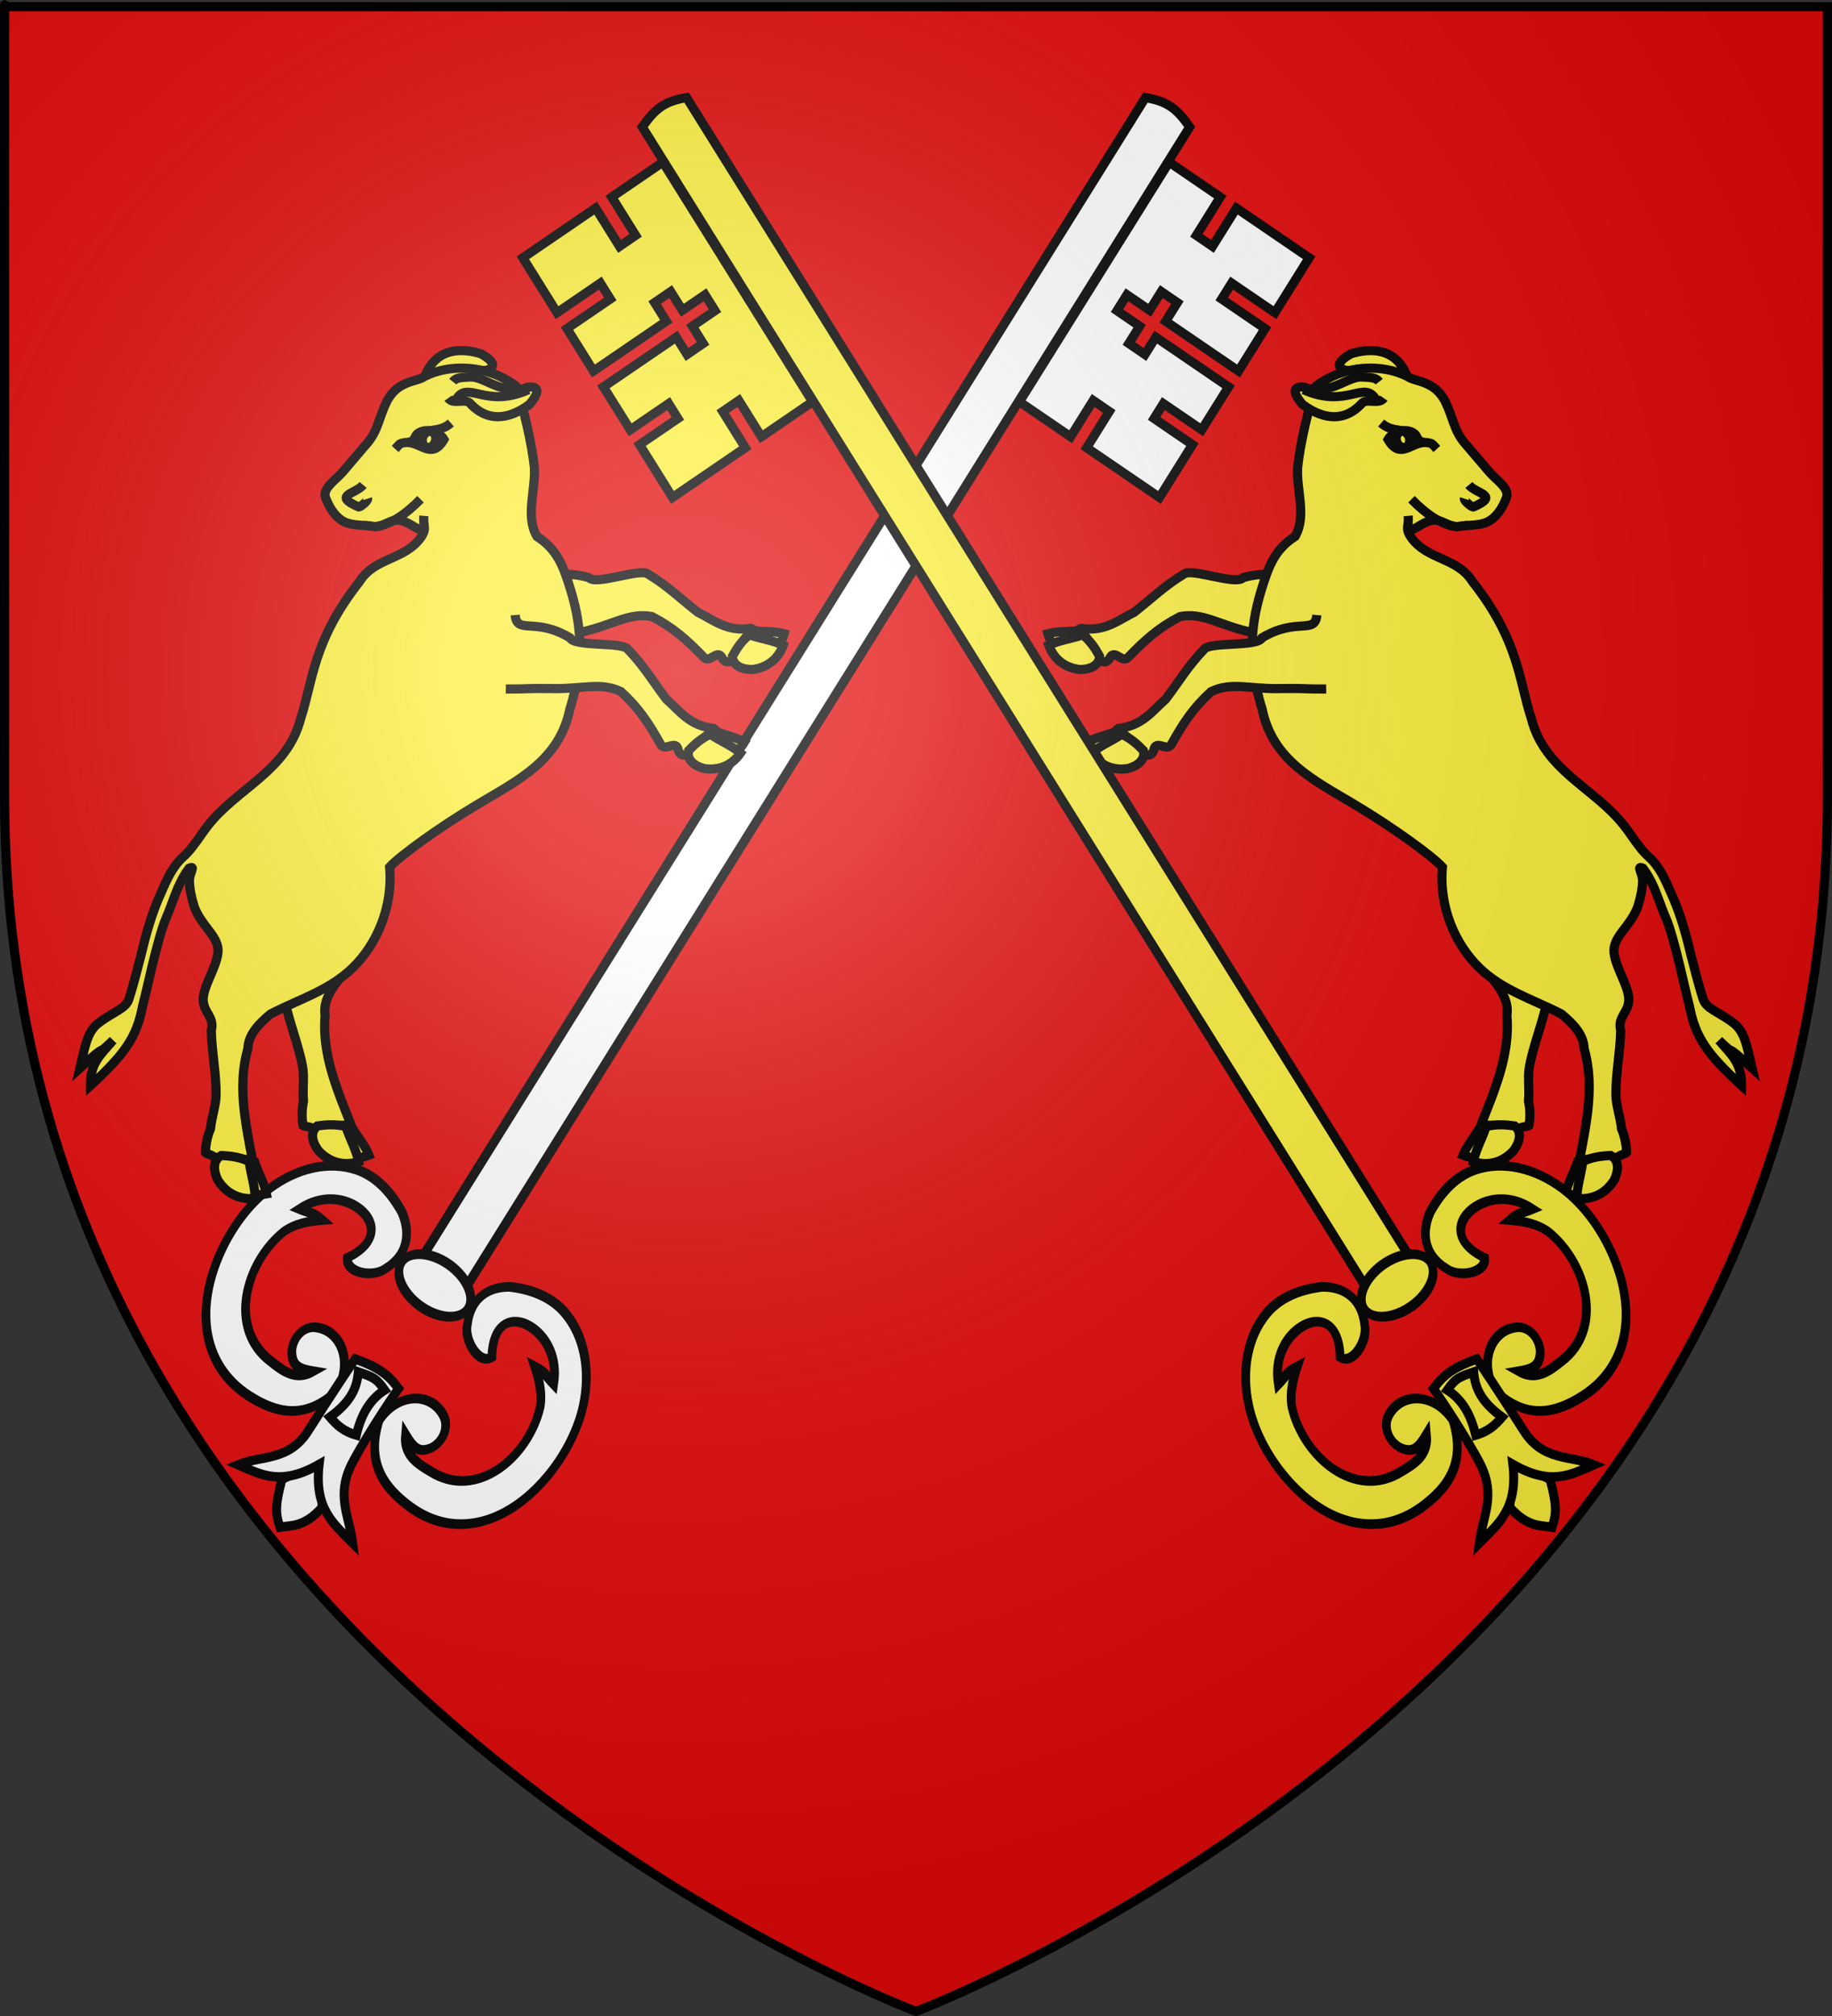 <?xml version="1.0" encoding="UTF-8" standalone="no"?>
<svg
   xmlns:dc="http://purl.org/dc/elements/1.1/"
   xmlns:cc="http://web.resource.org/cc/"
   xmlns:rdf="http://www.w3.org/1999/02/22-rdf-syntax-ns#"
   xmlns:svg="http://www.w3.org/2000/svg"
   xmlns="http://www.w3.org/2000/svg"
   xmlns:xlink="http://www.w3.org/1999/xlink"
   xmlns:sodipodi="http://sodipodi.sourceforge.net/DTD/sodipodi-0.dtd"
   xmlns:inkscape="http://www.inkscape.org/namespaces/inkscape"
   height="660"
   width="600"
   version="1.0"
   id="svg2"
   sodipodi:version="0.32"
   inkscape:version="0.45.1"
   sodipodi:docname="Blason ville fr Malaucène (Vaucluse).svg"
   sodipodi:docbase="C:\Users\Jany\Documents\aaaOuiqui\Blasons\Blasons Vaucluse"
   inkscape:export-filename="/Users/olivier/Desktop/Blason Rouge/Blason_Vide_3D.png"
   inkscape:export-xdpi="144"
   inkscape:export-ydpi="144"
   inkscape:output_extension="org.inkscape.output.svg.inkscape">
  <rect width="100%" height="100%" fill="#333333" stroke="none"/>
  <sodipodi:namedview
     inkscape:window-height="814"
     inkscape:window-width="1152"
     inkscape:pageshadow="2"
     inkscape:pageopacity="0.0"
     guidetolerance="10.0"
     gridtolerance="10.0"
     objecttolerance="10.0"
     borderopacity="1.0"
     bordercolor="#666666"
     pagecolor="#ffffff"
     id="base"
     showgrid="false"
     height="660px"
     inkscape:zoom="0.686035"
     inkscape:cx="573.46105"
     inkscape:cy="224.01266"
     inkscape:window-x="-8"
     inkscape:window-y="-8"
     inkscape:current-layer="layer3" />
  <desc
     id="desc4">Flag of Canton of Valais (Wallis)</desc>
  <defs
     id="defs6">
    <linearGradient
       id="linearGradient2893">
      <stop
         style="stop-color:white;stop-opacity:0.314;"
         offset="0"
         id="stop2895" />
      <stop
         id="stop2897"
         offset="0.19"
         style="stop-color:white;stop-opacity:0.251;" />
      <stop
         style="stop-color:#6b6b6b;stop-opacity:0.125;"
         offset="0.6"
         id="stop2901" />
      <stop
         style="stop-color:black;stop-opacity:0.125;"
         offset="1"
         id="stop2899" />
    </linearGradient>
    <radialGradient
       inkscape:collect="always"
       xlink:href="#linearGradient2893"
       id="radialGradient3163"
       gradientUnits="userSpaceOnUse"
       gradientTransform="matrix(1.353,0,0,1.349,-77.629,-85.747)"
       cx="221.445"
       cy="226.331"
       fx="221.445"
       fy="226.331"
       r="300" />
  </defs>
  <g
     inkscape:groupmode="layer"
     id="layer3"
     inkscape:label="Fond écu"
     style="display:inline">
    <path
       id="path2855"
       style="fill:#e20909;fill-opacity:1;fill-rule:evenodd;stroke:none;stroke-width:1px;stroke-linecap:butt;stroke-linejoin:miter;stroke-opacity:1"
       d="M 300,658.5 C 300,658.5 598.5,546.18 598.5,260.728 C 598.5,-24.723 598.5,2.176 598.5,2.176 L 1.5,2.176 L 1.5,260.728 C 1.5,546.18 300,658.5 300,658.5 z "
       sodipodi:nodetypes="cccccc" />
    <g
       id="g45656"
       transform="translate(-828.438,-42.955)"
       style="stroke:#000000;stroke-width:3;stroke-miterlimit:4;stroke-dasharray:none;stroke-opacity:1" />
    <g
       id="g46477"
       transform="matrix(-0.442,0.71,0.71,0.442,114.191,-1149.608)"
       style="fill:#ffffff;fill-opacity:1;stroke:#000000;stroke-width:3.587;stroke-miterlimit:4;stroke-dasharray:none;stroke-opacity:1">
      <g
         id="g46479"
         style="fill:#ffffff;fill-opacity:1;stroke:#000000;stroke-width:3.587;stroke-miterlimit:4;stroke-dasharray:none;stroke-opacity:1">
        <path
           sodipodi:nodetypes="ccccccccccccccccccccccccccccccccc"
           id="path46481"
           d="M 1051.005,1032.75 L 1052.028,1056.984 L 1069.702,1056.962 L 1070.03,1064.59 L 1052.357,1064.612 L 1053.813,1099.1 L 1079.13,1099.068 L 1078.264,1078.562 L 1085.604,1078.546 L 1086.47,1099.052 L 1106.054,1099.027 L 1104.598,1064.54 L 1095.975,1064.56 L 1095.647,1056.932 L 1104.269,1056.912 L 1103.806,1046.169 L 1111.147,1046.153 L 1111.61,1056.896 L 1119.603,1056.874 L 1119.932,1064.502 L 1111.938,1064.525 L 1113.395,1099.012 L 1133.204,1098.962 L 1132.436,1080.787 L 1139.299,1080.772 L 1140.067,1098.947 L 1164.428,1098.917 L 1162.971,1064.429 L 1146.253,1064.45 L 1145.924,1056.822 L 1162.642,1056.801 L 1161.619,1032.567 L 1051.005,1032.75 z "
           style="fill:#ffffff;fill-opacity:1;fill-rule:evenodd;stroke:#000000;stroke-width:3.587;stroke-linecap:butt;stroke-linejoin:miter;stroke-miterlimit:4;stroke-dasharray:none;stroke-opacity:1" />
        <path
           sodipodi:nodetypes="ccccc"
           id="path46483"
           d="M 1034.46,1011.518 C 1031.12,1019.647 1031.629,1024.205 1035.055,1032.327 L 1579.971,1031.782 L 1578.851,1010.974 L 1034.46,1011.518 z "
           style="fill:#ffffff;fill-opacity:1;fill-rule:evenodd;stroke:#000000;stroke-width:3.587;stroke-linecap:butt;stroke-linejoin:miter;stroke-miterlimit:4;stroke-dasharray:none;stroke-opacity:1" />
        <path
           transform="matrix(3.5270177e-2,0.827,0.999,-8.0661014e-4,1502.132,-380.527)"
           sodipodi:open="true"
           sodipodi:end="8.1662395"
           sodipodi:start="1.884771"
           d="M 1689.039,23.827 A 19.092,9.899 0 1 1 1689.07,23.832"
           sodipodi:ry="9.8994951"
           sodipodi:rx="19.091883"
           sodipodi:cy="14.411526"
           sodipodi:cx="1694.9349"
           id="path46485"
           style="fill:#ffffff;fill-opacity:1;fill-rule:evenodd;stroke:#000000;stroke-width:3.947;stroke-linecap:round;stroke-linejoin:round;stroke-miterlimit:4;stroke-dasharray:none;stroke-dashoffset:0;stroke-opacity:1"
           sodipodi:type="arc" />
        <g
           transform="matrix(-1.122,5.7218423e-3,4.4414159e-2,0.96,2222.796,612.185)"
           id="g46487"
           style="fill:#ffffff;fill-opacity:1;stroke:#000000;stroke-width:3.456;stroke-miterlimit:4;stroke-dasharray:none;stroke-opacity:1">
          <path
             style="fill:#ffffff;fill-opacity:1;fill-rule:evenodd;stroke:#000000;stroke-width:3.456;stroke-linecap:butt;stroke-linejoin:miter;stroke-miterlimit:4;stroke-dasharray:none;stroke-opacity:1"
             d="M 583.574,386.135 C 578.753,388.966 582.922,399.302 587.898,401.586 C 596.618,406.573 603.48,402.351 607.493,395.109 C 611.459,386.126 612.571,377.851 610.876,370.604 C 608.105,358.75 599.322,349.164 587.966,344.222 C 580.092,340.795 570.746,339.852 562.276,340.893 C 539.621,343.677 523.646,358.781 524.372,382.255 C 524.763,394.927 528.162,406.671 543.026,411.29 C 554.66,410.999 561.619,399.939 557.328,390.358 C 555.231,385.676 549.568,384.632 545.584,387.354 C 541.37,390.605 542.035,393.627 544.207,399.148 C 538.142,395.464 538.201,388.913 538.659,382.191 C 539.489,360.178 562.062,351.773 578.794,358.641 C 582.828,360.689 586.079,364.28 589.4,369.208 C 589.933,364.222 588.918,363.436 588.138,358.955 C 596.384,363.291 599.866,371.257 600.038,378.214 C 600.26,387.187 594.678,394.161 583.574,386.135 z "
             id="path46489"
             sodipodi:nodetypes="cccsssscsccccccsc" />
          <path
             sodipodi:nodetypes="cccsssscsccccccsc"
             id="path46491"
             d="M 583.574,457.647 C 578.753,454.816 582.922,444.48 587.898,442.196 C 596.618,437.209 603.48,441.431 607.493,448.673 C 611.459,457.656 612.571,465.931 610.876,473.178 C 608.105,485.032 599.322,494.617 587.966,499.56 C 580.092,502.987 570.746,503.93 562.276,502.889 C 539.621,500.105 523.646,485.001 524.372,461.526 C 524.763,448.855 528.162,437.111 543.026,432.492 C 554.66,432.783 561.619,443.843 557.328,453.424 C 555.231,458.106 549.568,459.149 545.584,456.428 C 541.37,453.177 542.035,450.155 544.207,444.634 C 538.142,448.318 538.201,454.869 538.659,461.591 C 539.489,483.603 562.062,492.009 578.794,485.141 C 582.828,483.093 586.079,479.502 589.4,474.574 C 589.933,479.56 588.918,480.346 588.138,484.827 C 596.384,480.491 599.866,472.525 600.038,465.568 C 600.26,456.595 594.678,449.621 583.574,457.647 z "
             style="fill:#ffffff;fill-opacity:1;fill-rule:evenodd;stroke:#000000;stroke-width:3.456;stroke-linecap:butt;stroke-linejoin:miter;stroke-miterlimit:4;stroke-dasharray:none;stroke-opacity:1" />
        </g>
      </g>
      <g
         style="fill:#ffffff;fill-opacity:1;stroke:#000000;stroke-width:3.891;stroke-miterlimit:4;stroke-dasharray:none;stroke-opacity:1"
         id="g46493"
         transform="matrix(-0.64,0.637,0.68,0.65,1437.919,675.26)">
        <path
           sodipodi:nodetypes="ccccc"
           id="path46495"
           d="M 83.751,447.567 C 88.49,447.831 93.871,450.042 103.293,443.689 L 109.175,423.692 L 88.862,428.407 C 83.188,438.993 83.184,442.163 83.751,447.567 z "
           style="fill:#ffffff;fill-opacity:1;fill-rule:evenodd;stroke:#000000;stroke-width:3.891;stroke-linecap:butt;stroke-linejoin:miter;stroke-miterlimit:4;stroke-dasharray:none;stroke-opacity:1" />
        <path
           sodipodi:nodetypes="ccscccsc"
           id="path46497"
           d="M 130.64,386.559 C 139.744,392.202 143.063,395.687 146.435,402.694 C 146.435,402.694 131.846,415.449 120.686,427.864 C 109.998,439.753 114.272,449.238 113.282,460.957 C 106.973,451.466 99.804,443.477 105.993,425.859 C 87.814,431.047 80.637,424.649 71.555,418.293 C 82.317,416.588 93.357,421.822 104.361,411.187 C 116.188,399.757 130.64,386.559 130.64,386.559 z "
           style="fill:#ffffff;fill-opacity:1;fill-rule:evenodd;stroke:#000000;stroke-width:3.891;stroke-linecap:butt;stroke-linejoin:miter;stroke-miterlimit:4;stroke-dasharray:none;stroke-opacity:1" />
        <path
           sodipodi:nodetypes="ccccc"
           id="path46499"
           d="M 130.812,392.147 C 136.294,395.47 137.851,396.13 140.422,401.976 C 134.68,403.919 128.984,408.104 124.369,417.545 C 119.306,414.779 117.115,411.862 114.76,407.715 C 124.831,403.626 128.861,398.578 130.812,392.147 z "
           style="fill:#ffffff;fill-opacity:1;fill-rule:evenodd;stroke:#000000;stroke-width:3.891;stroke-linecap:butt;stroke-linejoin:miter;stroke-miterlimit:4;stroke-dasharray:none;stroke-opacity:1" />
      </g>
    </g>
    <g
       id="g48477"
       transform="translate(-1.096,0)">
      <g
         style="stroke:#000000;stroke-width:3.554;stroke-miterlimit:4;stroke-dasharray:none;stroke-opacity:1"
         transform="matrix(0.841,6.8545187e-2,-6.8545187e-2,0.841,-760.058,-113.529)"
         id="g42334">
        <path
           inkscape:transform-center-x="0.29890742"
           inkscape:transform-center-y="-19.507414"
           sodipodi:nodetypes="cssccsc"
           id="path42325"
           style="fill:#fcef3c;fill-opacity:1;fill-rule:evenodd;stroke:#000000;stroke-width:3.554;stroke-linecap:butt;stroke-linejoin:miter;stroke-miterlimit:4;stroke-dasharray:none;stroke-opacity:1"
           d="M 1083.801,202.779 C 1085.635,203.745 1087.364,202.954 1090.65,201.662 C 1094.615,200.103 1097.178,194.434 1102.073,191.46 C 1103.829,190.393 1105.785,189.555 1107.791,188.889 C 1109.804,189.197 1116.682,186.849 1107.267,182.465 C 1099.538,180.761 1089.966,181.534 1086.431,192.367 C 1085.55,195.068 1080.125,194.515 1079.531,197.713" />
        <g
           transform="matrix(-0.656,-5.2544676e-2,-5.2544676e-2,0.656,1662.318,266.381)"
           id="g41290"
           style="stroke:#000000;stroke-width:5.403;stroke-miterlimit:4;stroke-dasharray:none;stroke-opacity:1">
          <path
             sodipodi:nodetypes="cccscccccccs"
             d="M 873.109,269.124 C 874.719,289.901 869.412,305.735 873.516,316.178 C 877.851,323.66 881.736,332.009 879.062,339.946 C 877.826,357.2 870.352,372.679 861.59,387.819 C 859.174,391.993 856.661,396.141 854.153,400.294 C 851.261,407.87 862.652,410.943 868.083,413.156 C 871.25,404.873 880.362,406.8 881.403,406.265 C 882.907,402.422 883.81,396.725 883.511,392.006 C 885.431,384.416 885.2,377.683 887.426,371.66 C 891.53,360.243 898.631,348.634 903.008,337.332 C 903.968,328.968 910.732,329.284 913.667,322.15 C 916.949,313.973 911.731,297.231 916.433,289.704"
             style="fill:#fcef3c;fill-opacity:1;fill-rule:evenodd;stroke:#000000;stroke-width:5.403;stroke-linecap:butt;stroke-linejoin:miter;stroke-miterlimit:4;stroke-dasharray:none;stroke-opacity:1"
             id="path41292" />
          <g
             id="g41294"
             transform="matrix(1,8.2363533e-3,-8.2363533e-3,1,-908.12,-59.9)"
             style="stroke:#000000;stroke-width:5.403;stroke-miterlimit:4;stroke-dasharray:none;stroke-opacity:1">
            <path
               style="fill:#fcef3c;fill-opacity:1;fill-rule:evenodd;stroke:#000000;stroke-width:5.403;stroke-linecap:butt;stroke-linejoin:miter;stroke-miterlimit:4;stroke-dasharray:none;stroke-opacity:1"
               d="M 1752.219,462.651 C 1760.212,467.243 1768.982,467.131 1776.837,463.071 C 1781.425,460.105 1785.247,455.341 1781.664,450.884 C 1776.289,448.797 1771.248,447.239 1765.252,447.102 C 1761.331,452.332 1755.494,457.081 1752.219,462.651 z "
               id="path41296"
               sodipodi:nodetypes="ccccc" />
            <path
               sodipodi:nodetypes="ccccc"
               id="path41298"
               d="M 1757.657,467.362 C 1766.216,471.528 1774.843,470.269 1781.983,464.658 C 1786.065,460.707 1789.124,454.82 1784.932,450.237 C 1779.325,448.569 1774.125,447.456 1768.195,448.076 C 1765.106,454.503 1760.058,460.633 1757.657,467.362 z "
               style="fill:#fcef3c;fill-opacity:1;fill-rule:evenodd;stroke:#000000;stroke-width:5.403;stroke-linecap:butt;stroke-linejoin:miter;stroke-miterlimit:4;stroke-dasharray:none;stroke-opacity:1" />
          </g>
        </g>
        <g
           transform="matrix(-0.411,0.472,0.472,0.411,1124.387,70.062)"
           style="stroke:#000000;stroke-width:5.675;stroke-miterlimit:4;stroke-dasharray:none;stroke-opacity:1"
           id="g42282">
          <path
             style="fill:#fcef3c;fill-opacity:1;fill-rule:evenodd;stroke:#000000;stroke-width:5.675;stroke-linecap:butt;stroke-linejoin:miter;stroke-miterlimit:4;stroke-dasharray:none;stroke-opacity:1"
             d="M 252.618,251.552 C 239.186,259.205 243.458,256.138 228.346,264.897 C 211.671,274.942 199.543,276.253 191.306,287.913 C 186.6,302.14 185.911,313.185 185.913,328.061 C 186.417,334.333 175.575,330.095 178.205,337.077 C 178.572,340.847 177.652,340.496 174.086,343.063 C 168.417,341.531 160.9,342.635 156.438,338.468 C 153.937,341.979 150.454,339.951 152.476,336.003 C 164.506,327.386 165.381,316.652 169.093,305.826 C 170.95,291.969 171.074,281.17 174.605,267.526 C 174.743,261.604 202.958,249.854 202.446,243.364 C 214.96,221.522 230.169,225.729 225.065,214.479"
             id="path42284"
             sodipodi:nodetypes="cccccccccccc" />
          <g
             style="stroke:#000000;stroke-width:5.675;stroke-miterlimit:4;stroke-dasharray:none;stroke-opacity:1"
             id="g42286"
             transform="translate(-1612.203,-109.879)">
            <path
               sodipodi:nodetypes="ccccc"
               id="path42288"
               d="M 1752.219,462.651 C 1760.212,467.243 1768.982,467.131 1776.837,463.071 C 1781.425,460.105 1785.247,455.341 1781.664,450.884 C 1776.289,448.797 1771.248,447.239 1765.252,447.102 C 1761.331,452.332 1755.494,457.081 1752.219,462.651 z "
               style="fill:#fcef3c;fill-opacity:1;fill-rule:evenodd;stroke:#000000;stroke-width:5.675;stroke-linecap:butt;stroke-linejoin:miter;stroke-miterlimit:4;stroke-dasharray:none;stroke-opacity:1" />
            <path
               style="fill:#fcef3c;fill-opacity:1;fill-rule:evenodd;stroke:#000000;stroke-width:5.675;stroke-linecap:butt;stroke-linejoin:miter;stroke-miterlimit:4;stroke-dasharray:none;stroke-opacity:1"
               d="M 1757.657,467.362 C 1766.216,471.528 1774.843,470.269 1781.983,464.658 C 1786.065,460.707 1789.124,454.82 1784.932,450.237 C 1779.325,448.569 1774.125,447.456 1768.195,448.076 C 1765.106,454.503 1760.058,460.633 1757.657,467.362 z "
               id="path42290"
               sodipodi:nodetypes="ccccc" />
          </g>
        </g>
        <path
           id="path42294"
           style="fill:#fcef3c;fill-opacity:1;fill-rule:evenodd;stroke:#000000;stroke-width:3.554;stroke-linecap:butt;stroke-linejoin:miter;stroke-miterlimit:4;stroke-dasharray:none;stroke-opacity:1"
           d="M 1091.056,252.697 C 1087.074,252.351 1085.684,250.242 1081.749,249.505 C 1077.337,248.677 1075.138,252.922 1070.94,252.634 C 1066.838,252.352 1062.916,253.011 1059.74,251.78 C 1056.177,250.4 1053.506,246.943 1051.664,243.034 C 1050,239.503 1055.038,235.881 1057.411,232.594 L 1066.109,220.543 C 1069.804,215.425 1069.816,210.273 1072.181,204.185 C 1075.667,195.214 1083.445,195.464 1086.11,193 C 1095.446,187.365 1109.785,186.354 1121.699,193.767 C 1125.332,201.68 1129.836,215.882 1131.475,224.744 C 1132.73,233.576 1129.442,243.78 1134.616,251.33 C 1142.759,255.68 1145.659,261.638 1149.333,270.871 C 1153.49,281.317 1157.63,295.954 1152.804,317.195 C 1150.336,337.13 1135.318,346.014 1120.281,356.717 C 1105.924,366.936 1091.549,379.314 1088.063,383.844 C 1090.711,399.122 1085.533,414.129 1077.014,423.893 C 1068.686,433.438 1057.167,437.837 1046.645,444.407 C 1042.586,448.39 1038.66,453.002 1038.964,458.503 C 1036.724,469.658 1038.749,480.781 1041.651,491.915 C 1042.451,494.984 1043.318,498.054 1044.18,501.126 C 1044.685,506.436 1036.926,506.388 1033.094,506.84 C 1032.539,501.033 1026.424,500.658 1025.858,500.136 C 1025.578,497.436 1026.004,493.667 1027.02,490.727 C 1027.133,485.579 1028.459,481.351 1028.104,477.142 C 1027.503,469.185 1025.035,460.582 1024.241,452.649 C 1025.098,447.179 1020.755,446.194 1020.144,441.156 C 1019.497,435.397 1025.739,425.698 1024.077,420.102 C 1022.572,415.036 1017.073,412.276 1013.766,405.387 C 1012.511,402.261 1011.444,399.059 1011.072,395.691 C 1010.701,392.322 1013.248,389.171 1010.516,390.606 C 1007.429,395.416 1006.024,401.012 1004.503,406.462 C 1003.834,408.893 1002.807,411.496 1002.181,414.197 C 999.741,424.73 998.41,436.734 996.842,445.653 C 995.596,457.892 991.054,464.97 979.238,477.765 C 978.395,469.076 982.19,465.516 986.537,459.562 C 979.293,467.783 986.261,458.81 974.645,471.265 C 975.766,464.157 975.941,457.319 980.322,453.379 C 985.901,448.362 990.499,446.998 991.401,443.027 C 992.695,437.331 993.644,431.806 994.547,426.476 C 995.867,417.929 997.414,409.429 1000.369,401.286 C 1002.174,396.023 1003.853,390.831 1007.676,386.652 C 1008.896,385.419 1010.321,383.588 1011.278,382.01 C 1013.219,379.143 1014.59,376.318 1016.413,373.641 C 1026.602,358.03 1045.571,349.865 1049.009,329.052 C 1052.592,314.331 1051.222,298.804 1067.408,274.436 C 1072.549,264.464 1084.148,264.776 1089.787,255.384 C 1091.964,251.452 1090.202,251.251 1090.239,246.941"
           sodipodi:nodetypes="cssssccsccccscscsccscccccccsccccsccccssccccccccc" />
        <g
           id="g45640"
           transform="matrix(-0.635,-0.17,-0.17,0.635,2242.046,518.208)"
           style="stroke:#000000;stroke-width:5.403;stroke-miterlimit:4;stroke-dasharray:none;stroke-opacity:1">
          <path
             style="fill:#fcef3c;fill-opacity:1;fill-rule:evenodd;stroke:#000000;stroke-width:5.403;stroke-linecap:butt;stroke-linejoin:miter;stroke-miterlimit:4;stroke-dasharray:none;stroke-opacity:1"
             d="M 1752.219,462.651 C 1760.212,467.243 1768.982,467.131 1776.837,463.071 C 1781.425,460.105 1785.247,455.341 1781.664,450.884 C 1776.289,448.797 1771.248,447.239 1765.252,447.102 C 1761.331,452.332 1755.494,457.081 1752.219,462.651 z "
             id="path44669"
             sodipodi:nodetypes="ccccc" />
          <path
             sodipodi:nodetypes="ccccc"
             id="path43698"
             d="M 1757.657,467.362 C 1766.216,471.528 1774.843,470.269 1781.983,464.658 C 1786.065,460.707 1789.124,454.82 1784.932,450.237 C 1779.325,448.569 1774.125,447.456 1768.195,448.076 C 1765.106,454.503 1760.058,460.633 1757.657,467.362 z "
             style="fill:#fcef3c;fill-opacity:1;fill-rule:evenodd;stroke:#000000;stroke-width:5.403;stroke-linecap:butt;stroke-linejoin:miter;stroke-miterlimit:4;stroke-dasharray:none;stroke-opacity:1" />
        </g>
        <g
           id="g47663"
           style="stroke:#000000;stroke-width:5.675;stroke-miterlimit:4;stroke-dasharray:none;stroke-opacity:1"
           transform="matrix(-0.519,0.351,0.351,0.519,1170.23,92.101)">
          <path
             sodipodi:nodetypes="cccccccccccc"
             id="path43695"
             d="M 252.618,251.552 C 239.186,259.205 243.458,256.138 228.346,264.897 C 211.671,274.942 199.543,276.253 191.306,287.913 C 186.6,302.14 185.911,313.185 185.913,328.061 C 186.417,334.333 175.575,330.095 178.205,337.077 C 178.572,340.847 177.652,340.496 174.086,343.063 C 168.417,341.531 160.9,342.635 156.438,338.468 C 153.937,341.979 150.454,339.951 152.476,336.003 C 164.506,327.386 165.381,316.652 169.093,305.826 C 170.95,291.969 171.074,281.17 174.605,267.526 C 174.743,261.604 202.958,249.854 202.446,243.364 C 214.96,221.522 230.169,225.729 225.065,214.479"
             style="fill:#fcef3c;fill-opacity:1;fill-rule:evenodd;stroke:#000000;stroke-width:5.675;stroke-linecap:butt;stroke-linejoin:miter;stroke-miterlimit:4;stroke-dasharray:none;stroke-opacity:1" />
          <g
             transform="translate(-1612.203,-109.879)"
             id="g45644"
             style="stroke:#000000;stroke-width:5.675;stroke-miterlimit:4;stroke-dasharray:none;stroke-opacity:1">
            <path
               style="fill:#fcef3c;fill-opacity:1;fill-rule:evenodd;stroke:#000000;stroke-width:5.675;stroke-linecap:butt;stroke-linejoin:miter;stroke-miterlimit:4;stroke-dasharray:none;stroke-opacity:1"
               d="M 1752.219,462.651 C 1760.212,467.243 1768.982,467.131 1776.837,463.071 C 1781.425,460.105 1785.247,455.341 1781.664,450.884 C 1776.289,448.797 1771.248,447.239 1765.252,447.102 C 1761.331,452.332 1755.494,457.081 1752.219,462.651 z "
               id="path45646"
               sodipodi:nodetypes="ccccc" />
            <path
               sodipodi:nodetypes="ccccc"
               id="path45648"
               d="M 1757.657,467.362 C 1766.216,471.528 1774.843,470.269 1781.983,464.658 C 1786.065,460.707 1789.124,454.82 1784.932,450.237 C 1779.325,448.569 1774.125,447.456 1768.195,448.076 C 1765.106,454.503 1760.058,460.633 1757.657,467.362 z "
               style="fill:#fcef3c;fill-opacity:1;fill-rule:evenodd;stroke:#000000;stroke-width:5.675;stroke-linecap:butt;stroke-linejoin:miter;stroke-miterlimit:4;stroke-dasharray:none;stroke-opacity:1" />
          </g>
        </g>
        <g
           id="g35197"
           transform="matrix(-0.603,-0.119,0.119,-0.603,1114.692,298.863)"
           inkscape:transform-center-y="7.6602082"
           style="stroke:#000000;stroke-width:5.786;stroke-miterlimit:4;stroke-dasharray:none;stroke-opacity:1"
           inkscape:transform-center-x="-2.2420682">
          <path
             sodipodi:nodetypes="cscsc"
             id="path1049"
             style="fill:#fcef3c;fill-opacity:1;fill-rule:evenodd;stroke:#000000;stroke-width:5.786;stroke-linecap:butt;stroke-linejoin:miter;stroke-miterlimit:4;stroke-dasharray:none;stroke-opacity:1"
             d="M 84.308,110.851 C 82.315,114.837 82.74,114.713 80.431,115.956 C 71.164,120.945 60.379,109.312 56.281,125.052 C 58.993,127.894 69.101,130.217 73.578,123.666 C 74.647,122.103 73.715,117.874 78.283,117.104" />
          <path
             sodipodi:nodetypes="cc"
             id="path1050"
             style="fill:#fcef3c;fill-opacity:1;fill-rule:evenodd;stroke:#000000;stroke-width:5.786;stroke-linecap:butt;stroke-linejoin:miter;stroke-miterlimit:4;stroke-dasharray:none;stroke-opacity:1"
             d="M 72.063,125.236 C 63.906,129.485 59.001,130.025 54.955,136.217" />
          <path
             transform="translate(-1.679,0.48)"
             d="M 71.254 121.995 A 4.198 5.158 0 1 1  62.857,121.995 A 4.198 5.158 0 1 1  71.254 121.995 z"
             sodipodi:ry="5.1580896"
             sodipodi:rx="4.1984453"
             sodipodi:cy="121.99482"
             sodipodi:cx="67.055168"
             id="path11022"
             style="opacity:1;fill:#fcef3c;fill-opacity:1;stroke:#000000;stroke-width:5.786;stroke-miterlimit:4;stroke-dasharray:none;stroke-opacity:1"
             sodipodi:type="arc" />
        </g>
        <path
           d="M 1065.796,236.903 C 1063.117,240.694 1054.037,241.825 1064.681,245.549 C 1065.245,245.747 1068.277,242.867 1067.939,242.06"
           style="fill:#fcef3c;fill-opacity:1;fill-rule:evenodd;stroke:#000000;stroke-width:3.554;stroke-linecap:butt;stroke-linejoin:miter;stroke-miterlimit:4;stroke-dasharray:none;stroke-opacity:1"
           id="path1054" />
        <path
           style="fill:none;fill-rule:evenodd;stroke:#000000;stroke-width:3.554;stroke-linecap:butt;stroke-linejoin:miter;stroke-miterlimit:4;stroke-dasharray:none;stroke-opacity:1"
           d="M 1067.363,252.549 C 1069.242,252.341 1070.89,252.914 1072.616,252.452 C 1078.003,251.009 1082.968,247.136 1088.436,240.613"
           id="path35202"
           sodipodi:nodetypes="csc" />
        <g
           style="stroke:#000000;stroke-width:3.554;stroke-miterlimit:4;stroke-dasharray:none;stroke-opacity:1"
           id="g42319"
           transform="matrix(0.989,0.151,-0.151,0.989,33.716,-174.199)">
          <path
             inkscape:transform-center-x="6.8305148"
             inkscape:transform-center-y="-18.067532"
             sodipodi:nodetypes="cssccsc"
             id="path1067"
             style="fill:#fcef3c;fill-opacity:1;fill-rule:evenodd;stroke:#000000;stroke-width:3.554;stroke-linecap:butt;stroke-linejoin:miter;stroke-miterlimit:4;stroke-dasharray:none;stroke-opacity:1"
             d="M 1106.41,203.517 C 1107.268,201.629 1109.12,201.196 1112.509,200.205 C 1116.598,199.009 1122.096,201.92 1127.786,201.273 C 1129.828,201.041 1131.888,200.505 1133.882,199.804 C 1135.285,198.328 1142.159,195.971 1137.402,205.202 C 1132.335,211.283 1124.295,216.535 1114.867,210.136 C 1112.515,208.541 1108.566,212.3 1106.138,210.136" />
          <path
             sodipodi:nodetypes="cc"
             id="path49660"
             d="M 1109.177,210.147 C 1111.899,201.16 1120.88,211.105 1135.71,199.761"
             style="fill:none;fill-rule:evenodd;stroke:#000000;stroke-width:3.554;stroke-linecap:butt;stroke-linejoin:miter;stroke-miterlimit:4;stroke-dasharray:none;stroke-opacity:1" />
        </g>
      </g>
      <g
         style="stroke:#000000;stroke-width:3.554;stroke-miterlimit:4;stroke-dasharray:none;stroke-opacity:1"
         id="g42463"
         transform="matrix(-0.841,6.8545187e-2,6.8545187e-2,0.841,1362.25,-113.529)">
        <path
           d="M 1083.801,202.779 C 1085.635,203.745 1087.364,202.954 1090.65,201.662 C 1094.615,200.103 1097.178,194.434 1102.073,191.46 C 1103.829,190.393 1105.785,189.555 1107.791,188.889 C 1109.804,189.197 1116.682,186.849 1107.267,182.465 C 1099.538,180.761 1089.966,181.534 1086.431,192.367 C 1085.55,195.068 1080.125,194.515 1079.531,197.713"
           style="fill:#fcef3c;fill-opacity:1;fill-rule:evenodd;stroke:#000000;stroke-width:3.554;stroke-linecap:butt;stroke-linejoin:miter;stroke-miterlimit:4;stroke-dasharray:none;stroke-opacity:1"
           id="path42465"
           sodipodi:nodetypes="cssccsc"
           inkscape:transform-center-y="-19.507414"
           inkscape:transform-center-x="0.29890742" />
        <g
           style="stroke:#000000;stroke-width:5.403;stroke-miterlimit:4;stroke-dasharray:none;stroke-opacity:1"
           id="g42467"
           transform="matrix(-0.656,-5.2544676e-2,-5.2544676e-2,0.656,1662.318,266.381)">
          <path
             id="path42469"
             style="fill:#fcef3c;fill-opacity:1;fill-rule:evenodd;stroke:#000000;stroke-width:5.403;stroke-linecap:butt;stroke-linejoin:miter;stroke-miterlimit:4;stroke-dasharray:none;stroke-opacity:1"
             d="M 873.109,269.124 C 874.719,289.901 869.412,305.735 873.516,316.178 C 877.851,323.66 881.736,332.009 879.062,339.946 C 877.826,357.2 870.352,372.679 861.59,387.819 C 859.174,391.993 856.661,396.141 854.153,400.294 C 851.261,407.87 862.652,410.943 868.083,413.156 C 871.25,404.873 880.362,406.8 881.403,406.265 C 882.907,402.422 883.81,396.725 883.511,392.006 C 885.431,384.416 885.2,377.683 887.426,371.66 C 891.53,360.243 898.631,348.634 903.008,337.332 C 903.968,328.968 910.732,329.284 913.667,322.15 C 916.949,313.973 911.731,297.231 916.433,289.704"
             sodipodi:nodetypes="cccscccccccs" />
          <g
             style="stroke:#000000;stroke-width:5.403;stroke-miterlimit:4;stroke-dasharray:none;stroke-opacity:1"
             transform="matrix(1,8.2363533e-3,-8.2363533e-3,1,-908.12,-59.9)"
             id="g42471">
            <path
               sodipodi:nodetypes="ccccc"
               id="path42473"
               d="M 1752.219,462.651 C 1760.212,467.243 1768.982,467.131 1776.837,463.071 C 1781.425,460.105 1785.247,455.341 1781.664,450.884 C 1776.289,448.797 1771.248,447.239 1765.252,447.102 C 1761.331,452.332 1755.494,457.081 1752.219,462.651 z "
               style="fill:#fcef3c;fill-opacity:1;fill-rule:evenodd;stroke:#000000;stroke-width:5.403;stroke-linecap:butt;stroke-linejoin:miter;stroke-miterlimit:4;stroke-dasharray:none;stroke-opacity:1" />
            <path
               style="fill:#fcef3c;fill-opacity:1;fill-rule:evenodd;stroke:#000000;stroke-width:5.403;stroke-linecap:butt;stroke-linejoin:miter;stroke-miterlimit:4;stroke-dasharray:none;stroke-opacity:1"
               d="M 1757.657,467.362 C 1766.216,471.528 1774.843,470.269 1781.983,464.658 C 1786.065,460.707 1789.124,454.82 1784.932,450.237 C 1779.325,448.569 1774.125,447.456 1768.195,448.076 C 1765.106,454.503 1760.058,460.633 1757.657,467.362 z "
               id="path42475"
               sodipodi:nodetypes="ccccc" />
          </g>
        </g>
        <g
           id="g42477"
           style="stroke:#000000;stroke-width:5.675;stroke-miterlimit:4;stroke-dasharray:none;stroke-opacity:1"
           transform="matrix(-0.411,0.472,0.472,0.411,1124.387,70.062)">
          <path
             sodipodi:nodetypes="cccccccccccc"
             id="path42479"
             d="M 252.618,251.552 C 239.186,259.205 243.458,256.138 228.346,264.897 C 211.671,274.942 199.543,276.253 191.306,287.913 C 186.6,302.14 185.911,313.185 185.913,328.061 C 186.417,334.333 175.575,330.095 178.205,337.077 C 178.572,340.847 177.652,340.496 174.086,343.063 C 168.417,341.531 160.9,342.635 156.438,338.468 C 153.937,341.979 150.454,339.951 152.476,336.003 C 164.506,327.386 165.381,316.652 169.093,305.826 C 170.95,291.969 171.074,281.17 174.605,267.526 C 174.743,261.604 202.958,249.854 202.446,243.364 C 214.96,221.522 230.169,225.729 225.065,214.479"
             style="fill:#fcef3c;fill-opacity:1;fill-rule:evenodd;stroke:#000000;stroke-width:5.675;stroke-linecap:butt;stroke-linejoin:miter;stroke-miterlimit:4;stroke-dasharray:none;stroke-opacity:1" />
          <g
             transform="translate(-1612.203,-109.879)"
             id="g42481"
             style="stroke:#000000;stroke-width:5.675;stroke-miterlimit:4;stroke-dasharray:none;stroke-opacity:1">
            <path
               style="fill:#fcef3c;fill-opacity:1;fill-rule:evenodd;stroke:#000000;stroke-width:5.675;stroke-linecap:butt;stroke-linejoin:miter;stroke-miterlimit:4;stroke-dasharray:none;stroke-opacity:1"
               d="M 1752.219,462.651 C 1760.212,467.243 1768.982,467.131 1776.837,463.071 C 1781.425,460.105 1785.247,455.341 1781.664,450.884 C 1776.289,448.797 1771.248,447.239 1765.252,447.102 C 1761.331,452.332 1755.494,457.081 1752.219,462.651 z "
               id="path42483"
               sodipodi:nodetypes="ccccc" />
            <path
               sodipodi:nodetypes="ccccc"
               id="path42485"
               d="M 1757.657,467.362 C 1766.216,471.528 1774.843,470.269 1781.983,464.658 C 1786.065,460.707 1789.124,454.82 1784.932,450.237 C 1779.325,448.569 1774.125,447.456 1768.195,448.076 C 1765.106,454.503 1760.058,460.633 1757.657,467.362 z "
               style="fill:#fcef3c;fill-opacity:1;fill-rule:evenodd;stroke:#000000;stroke-width:5.675;stroke-linecap:butt;stroke-linejoin:miter;stroke-miterlimit:4;stroke-dasharray:none;stroke-opacity:1" />
          </g>
        </g>
        <path
           sodipodi:nodetypes="cssssccsccccscscsccscccccccsccccsccccssccccccccc"
           d="M 1091.056,252.697 C 1087.074,252.351 1085.684,250.242 1081.749,249.505 C 1077.337,248.677 1075.138,252.922 1070.94,252.634 C 1066.838,252.352 1062.916,253.011 1059.74,251.78 C 1056.177,250.4 1053.506,246.943 1051.664,243.034 C 1050,239.503 1055.038,235.881 1057.411,232.594 L 1066.109,220.543 C 1069.804,215.425 1069.816,210.273 1072.181,204.185 C 1075.667,195.214 1083.445,195.464 1086.11,193 C 1095.446,187.365 1109.785,186.354 1121.699,193.767 C 1125.332,201.68 1129.836,215.882 1131.475,224.744 C 1132.73,233.576 1129.442,243.78 1134.616,251.33 C 1142.759,255.68 1145.659,261.638 1149.333,270.871 C 1153.49,281.317 1157.63,295.954 1152.804,317.195 C 1150.336,337.13 1135.318,346.014 1120.281,356.717 C 1105.924,366.936 1091.549,379.314 1088.063,383.844 C 1090.711,399.122 1085.533,414.129 1077.014,423.893 C 1068.686,433.438 1057.167,437.837 1046.645,444.407 C 1042.586,448.39 1038.66,453.002 1038.964,458.503 C 1036.724,469.658 1038.749,480.781 1041.651,491.915 C 1042.451,494.984 1043.318,498.054 1044.18,501.126 C 1044.685,506.436 1036.926,506.388 1033.094,506.84 C 1032.539,501.033 1026.424,500.658 1025.858,500.136 C 1025.578,497.436 1026.004,493.667 1027.02,490.727 C 1027.133,485.579 1028.459,481.351 1028.104,477.142 C 1027.503,469.185 1025.035,460.582 1024.241,452.649 C 1025.098,447.179 1020.755,446.194 1020.144,441.156 C 1019.497,435.397 1025.739,425.698 1024.077,420.102 C 1022.572,415.036 1017.073,412.276 1013.766,405.387 C 1012.511,402.261 1011.444,399.059 1011.072,395.691 C 1010.701,392.322 1013.248,389.171 1010.516,390.606 C 1007.429,395.416 1006.024,401.012 1004.503,406.462 C 1003.834,408.893 1002.807,411.496 1002.181,414.197 C 999.741,424.73 998.41,436.734 996.842,445.653 C 995.596,457.892 991.054,464.97 979.238,477.765 C 978.395,469.076 982.19,465.516 986.537,459.562 C 979.293,467.783 986.261,458.81 974.645,471.265 C 975.766,464.157 975.941,457.319 980.322,453.379 C 985.901,448.362 990.499,446.998 991.401,443.027 C 992.695,437.331 993.644,431.806 994.547,426.476 C 995.867,417.929 997.414,409.429 1000.369,401.286 C 1002.174,396.023 1003.853,390.831 1007.676,386.652 C 1008.896,385.419 1010.321,383.588 1011.278,382.01 C 1013.219,379.143 1014.59,376.318 1016.413,373.641 C 1026.602,358.03 1045.571,349.865 1049.009,329.052 C 1052.592,314.331 1051.222,298.804 1067.408,274.436 C 1072.549,264.464 1084.148,264.776 1089.787,255.384 C 1091.964,251.452 1090.202,251.251 1090.239,246.941"
           style="fill:#fcef3c;fill-opacity:1;fill-rule:evenodd;stroke:#000000;stroke-width:3.554;stroke-linecap:butt;stroke-linejoin:miter;stroke-miterlimit:4;stroke-dasharray:none;stroke-opacity:1"
           id="path42487" />
        <g
           style="stroke:#000000;stroke-width:5.403;stroke-miterlimit:4;stroke-dasharray:none;stroke-opacity:1"
           transform="matrix(-0.635,-0.17,-0.17,0.635,2242.046,518.208)"
           id="g42489">
          <path
             sodipodi:nodetypes="ccccc"
             id="path42491"
             d="M 1752.219,462.651 C 1760.212,467.243 1768.982,467.131 1776.837,463.071 C 1781.425,460.105 1785.247,455.341 1781.664,450.884 C 1776.289,448.797 1771.248,447.239 1765.252,447.102 C 1761.331,452.332 1755.494,457.081 1752.219,462.651 z "
             style="fill:#fcef3c;fill-opacity:1;fill-rule:evenodd;stroke:#000000;stroke-width:5.403;stroke-linecap:butt;stroke-linejoin:miter;stroke-miterlimit:4;stroke-dasharray:none;stroke-opacity:1" />
          <path
             style="fill:#fcef3c;fill-opacity:1;fill-rule:evenodd;stroke:#000000;stroke-width:5.403;stroke-linecap:butt;stroke-linejoin:miter;stroke-miterlimit:4;stroke-dasharray:none;stroke-opacity:1"
             d="M 1757.657,467.362 C 1766.216,471.528 1774.843,470.269 1781.983,464.658 C 1786.065,460.707 1789.124,454.82 1784.932,450.237 C 1779.325,448.569 1774.125,447.456 1768.195,448.076 C 1765.106,454.503 1760.058,460.633 1757.657,467.362 z "
             id="path42493"
             sodipodi:nodetypes="ccccc" />
        </g>
        <g
           transform="matrix(-0.519,0.351,0.351,0.519,1170.23,92.101)"
           style="stroke:#000000;stroke-width:5.675;stroke-miterlimit:4;stroke-dasharray:none;stroke-opacity:1"
           id="g42495">
          <path
             style="fill:#fcef3c;fill-opacity:1;fill-rule:evenodd;stroke:#000000;stroke-width:5.675;stroke-linecap:butt;stroke-linejoin:miter;stroke-miterlimit:4;stroke-dasharray:none;stroke-opacity:1"
             d="M 252.618,251.552 C 239.186,259.205 243.458,256.138 228.346,264.897 C 211.671,274.942 199.543,276.253 191.306,287.913 C 186.6,302.14 185.911,313.185 185.913,328.061 C 186.417,334.333 175.575,330.095 178.205,337.077 C 178.572,340.847 177.652,340.496 174.086,343.063 C 168.417,341.531 160.9,342.635 156.438,338.468 C 153.937,341.979 150.454,339.951 152.476,336.003 C 164.506,327.386 165.381,316.652 169.093,305.826 C 170.95,291.969 171.074,281.17 174.605,267.526 C 174.743,261.604 202.958,249.854 202.446,243.364 C 214.96,221.522 230.169,225.729 225.065,214.479"
             id="path42497"
             sodipodi:nodetypes="cccccccccccc" />
          <g
             style="stroke:#000000;stroke-width:5.675;stroke-miterlimit:4;stroke-dasharray:none;stroke-opacity:1"
             id="g42499"
             transform="translate(-1612.203,-109.879)">
            <path
               sodipodi:nodetypes="ccccc"
               id="path42501"
               d="M 1752.219,462.651 C 1760.212,467.243 1768.982,467.131 1776.837,463.071 C 1781.425,460.105 1785.247,455.341 1781.664,450.884 C 1776.289,448.797 1771.248,447.239 1765.252,447.102 C 1761.331,452.332 1755.494,457.081 1752.219,462.651 z "
               style="fill:#fcef3c;fill-opacity:1;fill-rule:evenodd;stroke:#000000;stroke-width:5.675;stroke-linecap:butt;stroke-linejoin:miter;stroke-miterlimit:4;stroke-dasharray:none;stroke-opacity:1" />
            <path
               style="fill:#fcef3c;fill-opacity:1;fill-rule:evenodd;stroke:#000000;stroke-width:5.675;stroke-linecap:butt;stroke-linejoin:miter;stroke-miterlimit:4;stroke-dasharray:none;stroke-opacity:1"
               d="M 1757.657,467.362 C 1766.216,471.528 1774.843,470.269 1781.983,464.658 C 1786.065,460.707 1789.124,454.82 1784.932,450.237 C 1779.325,448.569 1774.125,447.456 1768.195,448.076 C 1765.106,454.503 1760.058,460.633 1757.657,467.362 z "
               id="path42503"
               sodipodi:nodetypes="ccccc" />
          </g>
        </g>
        <g
           inkscape:transform-center-x="-2.2420682"
           style="stroke:#000000;stroke-width:5.786;stroke-miterlimit:4;stroke-dasharray:none;stroke-opacity:1"
           inkscape:transform-center-y="7.6602082"
           transform="matrix(-0.603,-0.119,0.119,-0.603,1114.692,298.863)"
           id="g42505">
          <path
             d="M 84.308,110.851 C 82.315,114.837 82.74,114.713 80.431,115.956 C 71.164,120.945 60.379,109.312 56.281,125.052 C 58.993,127.894 69.101,130.217 73.578,123.666 C 74.647,122.103 73.715,117.874 78.283,117.104"
             style="fill:#fcef3c;fill-opacity:1;fill-rule:evenodd;stroke:#000000;stroke-width:5.786;stroke-linecap:butt;stroke-linejoin:miter;stroke-miterlimit:4;stroke-dasharray:none;stroke-opacity:1"
             id="path42507"
             sodipodi:nodetypes="cscsc" />
          <path
             d="M 72.063,125.236 C 63.906,129.485 59.001,130.025 54.955,136.217"
             style="fill:#fcef3c;fill-opacity:1;fill-rule:evenodd;stroke:#000000;stroke-width:5.786;stroke-linecap:butt;stroke-linejoin:miter;stroke-miterlimit:4;stroke-dasharray:none;stroke-opacity:1"
             id="path42509"
             sodipodi:nodetypes="cc" />
          <path
             sodipodi:type="arc"
             style="opacity:1;fill:#fcef3c;fill-opacity:1;stroke:#000000;stroke-width:5.786;stroke-miterlimit:4;stroke-dasharray:none;stroke-opacity:1"
             id="path42511"
             sodipodi:cx="67.055168"
             sodipodi:cy="121.99482"
             sodipodi:rx="4.1984453"
             sodipodi:ry="5.1580896"
             d="M 71.254 121.995 A 4.198 5.158 0 1 1  62.857,121.995 A 4.198 5.158 0 1 1  71.254 121.995 z"
             transform="translate(-1.679,0.48)" />
        </g>
        <path
           id="path42513"
           style="fill:#fcef3c;fill-opacity:1;fill-rule:evenodd;stroke:#000000;stroke-width:3.554;stroke-linecap:butt;stroke-linejoin:miter;stroke-miterlimit:4;stroke-dasharray:none;stroke-opacity:1"
           d="M 1065.796,236.903 C 1063.117,240.694 1054.037,241.825 1064.681,245.549 C 1065.245,245.747 1068.277,242.867 1067.939,242.06" />
        <path
           sodipodi:nodetypes="csc"
           id="path42515"
           d="M 1067.363,252.549 C 1069.242,252.341 1070.89,252.914 1072.616,252.452 C 1078.003,251.009 1082.968,247.136 1088.436,240.613"
           style="fill:none;fill-rule:evenodd;stroke:#000000;stroke-width:3.554;stroke-linecap:butt;stroke-linejoin:miter;stroke-miterlimit:4;stroke-dasharray:none;stroke-opacity:1" />
        <g
           style="stroke:#000000;stroke-width:3.554;stroke-miterlimit:4;stroke-dasharray:none;stroke-opacity:1"
           transform="matrix(0.989,0.151,-0.151,0.989,33.716,-174.199)"
           id="g42517">
          <path
             d="M 1106.41,203.517 C 1107.268,201.629 1109.12,201.196 1112.509,200.205 C 1116.598,199.009 1122.096,201.92 1127.786,201.273 C 1129.828,201.041 1131.888,200.505 1133.882,199.804 C 1135.285,198.328 1142.159,195.971 1137.402,205.202 C 1132.335,211.283 1124.295,216.535 1114.867,210.136 C 1112.515,208.541 1108.566,212.3 1106.138,210.136"
             style="fill:#fcef3c;fill-opacity:1;fill-rule:evenodd;stroke:#000000;stroke-width:3.554;stroke-linecap:butt;stroke-linejoin:miter;stroke-miterlimit:4;stroke-dasharray:none;stroke-opacity:1"
             id="path42519"
             sodipodi:nodetypes="cssccsc"
             inkscape:transform-center-y="-18.067532"
             inkscape:transform-center-x="6.8305148" />
          <path
             style="fill:none;fill-rule:evenodd;stroke:#000000;stroke-width:3.554;stroke-linecap:butt;stroke-linejoin:miter;stroke-miterlimit:4;stroke-dasharray:none;stroke-opacity:1"
             d="M 1109.177,210.147 C 1111.899,201.16 1120.88,211.105 1135.71,199.761"
             id="path42521"
             sodipodi:nodetypes="cc" />
        </g>
      </g>
    </g>
    <g
       style="stroke:#000000;stroke-width:3.587;stroke-miterlimit:4;stroke-dasharray:none;stroke-opacity:1"
       transform="matrix(0.442,0.71,-0.71,0.442,485.809,-1149.608)"
       id="g46453">
      <g
         style="stroke:#000000;stroke-width:3.587;stroke-miterlimit:4;stroke-dasharray:none;stroke-opacity:1"
         id="g46455">
        <path
           style="fill:#fcef3c;fill-opacity:1;fill-rule:evenodd;stroke:#000000;stroke-width:3.587;stroke-linecap:butt;stroke-linejoin:miter;stroke-miterlimit:4;stroke-dasharray:none;stroke-opacity:1"
           d="M 1051.005,1032.75 L 1052.028,1056.984 L 1069.702,1056.962 L 1070.03,1064.59 L 1052.357,1064.612 L 1053.813,1099.1 L 1079.13,1099.068 L 1078.264,1078.562 L 1085.604,1078.546 L 1086.47,1099.052 L 1106.054,1099.027 L 1104.598,1064.54 L 1095.975,1064.56 L 1095.647,1056.932 L 1104.269,1056.912 L 1103.806,1046.169 L 1111.147,1046.153 L 1111.61,1056.896 L 1119.603,1056.874 L 1119.932,1064.502 L 1111.938,1064.525 L 1113.395,1099.012 L 1133.204,1098.962 L 1132.436,1080.787 L 1139.299,1080.772 L 1140.067,1098.947 L 1164.428,1098.917 L 1162.971,1064.429 L 1146.253,1064.45 L 1145.924,1056.822 L 1162.642,1056.801 L 1161.619,1032.567 L 1051.005,1032.75 z "
           id="path46457"
           sodipodi:nodetypes="ccccccccccccccccccccccccccccccccc" />
        <path
           style="fill:#fcef3c;fill-opacity:1;fill-rule:evenodd;stroke:#000000;stroke-width:3.587;stroke-linecap:butt;stroke-linejoin:miter;stroke-miterlimit:4;stroke-dasharray:none;stroke-opacity:1"
           d="M 1034.46,1011.518 C 1031.12,1019.647 1031.629,1024.205 1035.055,1032.327 L 1579.971,1031.782 L 1578.851,1010.974 L 1034.46,1011.518 z "
           id="path46459"
           sodipodi:nodetypes="ccccc" />
        <path
           sodipodi:type="arc"
           style="fill:#fcef3c;fill-opacity:1;fill-rule:evenodd;stroke:#000000;stroke-width:3.947;stroke-linecap:round;stroke-linejoin:round;stroke-miterlimit:4;stroke-dasharray:none;stroke-dashoffset:0;stroke-opacity:1"
           id="path46461"
           sodipodi:cx="1694.9349"
           sodipodi:cy="14.411526"
           sodipodi:rx="19.091883"
           sodipodi:ry="9.8994951"
           d="M 1689.039,23.827 A 19.092,9.899 0 1 1 1689.07,23.832"
           sodipodi:start="1.884771"
           sodipodi:end="8.1662395"
           sodipodi:open="true"
           transform="matrix(3.5270177e-2,0.827,0.999,-8.0661014e-4,1502.132,-380.527)" />
        <g
           style="fill:#fcef3c;fill-opacity:1;stroke:#000000;stroke-width:3.456;stroke-miterlimit:4;stroke-dasharray:none;stroke-opacity:1"
           id="g46463"
           transform="matrix(-1.122,5.7218423e-3,4.4414159e-2,0.96,2222.796,612.185)">
          <path
             sodipodi:nodetypes="cccsssscsccccccsc"
             id="path46465"
             d="M 583.574,386.135 C 578.753,388.966 582.922,399.302 587.898,401.586 C 596.618,406.573 603.48,402.351 607.493,395.109 C 611.459,386.126 612.571,377.851 610.876,370.604 C 608.105,358.75 599.322,349.164 587.966,344.222 C 580.092,340.795 570.746,339.852 562.276,340.893 C 539.621,343.677 523.646,358.781 524.372,382.255 C 524.763,394.927 528.162,406.671 543.026,411.29 C 554.66,410.999 561.619,399.939 557.328,390.358 C 555.231,385.676 549.568,384.632 545.584,387.354 C 541.37,390.605 542.035,393.627 544.207,399.148 C 538.142,395.464 538.201,388.913 538.659,382.191 C 539.489,360.178 562.062,351.773 578.794,358.641 C 582.828,360.689 586.079,364.28 589.4,369.208 C 589.933,364.222 588.918,363.436 588.138,358.955 C 596.384,363.291 599.866,371.257 600.038,378.214 C 600.26,387.187 594.678,394.161 583.574,386.135 z "
             style="fill:#fcef3c;fill-opacity:1;fill-rule:evenodd;stroke:#000000;stroke-width:3.456;stroke-linecap:butt;stroke-linejoin:miter;stroke-miterlimit:4;stroke-dasharray:none;stroke-opacity:1" />
          <path
             style="fill:#fcef3c;fill-opacity:1;fill-rule:evenodd;stroke:#000000;stroke-width:3.456;stroke-linecap:butt;stroke-linejoin:miter;stroke-miterlimit:4;stroke-dasharray:none;stroke-opacity:1"
             d="M 583.574,457.647 C 578.753,454.816 582.922,444.48 587.898,442.196 C 596.618,437.209 603.48,441.431 607.493,448.673 C 611.459,457.656 612.571,465.931 610.876,473.178 C 608.105,485.032 599.322,494.617 587.966,499.56 C 580.092,502.987 570.746,503.93 562.276,502.889 C 539.621,500.105 523.646,485.001 524.372,461.526 C 524.763,448.855 528.162,437.111 543.026,432.492 C 554.66,432.783 561.619,443.843 557.328,453.424 C 555.231,458.106 549.568,459.149 545.584,456.428 C 541.37,453.177 542.035,450.155 544.207,444.634 C 538.142,448.318 538.201,454.869 538.659,461.591 C 539.489,483.603 562.062,492.009 578.794,485.141 C 582.828,483.093 586.079,479.502 589.4,474.574 C 589.933,479.56 588.918,480.346 588.138,484.827 C 596.384,480.491 599.866,472.525 600.038,465.568 C 600.26,456.595 594.678,449.621 583.574,457.647 z "
             id="path46467"
             sodipodi:nodetypes="cccsssscsccccccsc" />
        </g>
      </g>
      <g
         transform="matrix(-0.64,0.637,0.68,0.65,1437.919,675.26)"
         id="g46469"
         style="fill:#fcef3c;fill-opacity:1;stroke:#000000;stroke-width:3.891;stroke-miterlimit:4;stroke-dasharray:none;stroke-opacity:1">
        <path
           style="fill:#fcef3c;fill-opacity:1;fill-rule:evenodd;stroke:#000000;stroke-width:3.891;stroke-linecap:butt;stroke-linejoin:miter;stroke-miterlimit:4;stroke-dasharray:none;stroke-opacity:1"
           d="M 83.751,447.567 C 88.49,447.831 93.871,450.042 103.293,443.689 L 109.175,423.692 L 88.862,428.407 C 83.188,438.993 83.184,442.163 83.751,447.567 z "
           id="path46471"
           sodipodi:nodetypes="ccccc" />
        <path
           style="fill:#fcef3c;fill-opacity:1;fill-rule:evenodd;stroke:#000000;stroke-width:3.891;stroke-linecap:butt;stroke-linejoin:miter;stroke-miterlimit:4;stroke-dasharray:none;stroke-opacity:1"
           d="M 130.64,386.559 C 139.744,392.202 143.063,395.687 146.435,402.694 C 146.435,402.694 131.846,415.449 120.686,427.864 C 109.998,439.753 114.272,449.238 113.282,460.957 C 106.973,451.466 99.804,443.477 105.993,425.859 C 87.814,431.047 80.637,424.649 71.555,418.293 C 82.317,416.588 93.357,421.822 104.361,411.187 C 116.188,399.757 130.64,386.559 130.64,386.559 z "
           id="path46473"
           sodipodi:nodetypes="ccscccsc" />
        <path
           style="fill:#fcef3c;fill-opacity:1;fill-rule:evenodd;stroke:#000000;stroke-width:3.891;stroke-linecap:butt;stroke-linejoin:miter;stroke-miterlimit:4;stroke-dasharray:none;stroke-opacity:1"
           d="M 130.812,392.147 C 136.294,395.47 137.851,396.13 140.422,401.976 C 134.68,403.919 128.984,408.104 124.369,417.545 C 119.306,414.779 117.115,411.862 114.76,407.715 C 124.831,403.626 128.861,398.578 130.812,392.147 z "
           id="path46475"
           sodipodi:nodetypes="ccccc" />
      </g>
    </g>
  </g>
  <g
     inkscape:groupmode="layer"
     id="layer4"
     inkscape:label="Meubles"
     sodipodi:insensitive="true" />
  <g
     inkscape:groupmode="layer"
     id="layer2"
     inkscape:label="Reflet final"
     sodipodi:insensitive="true">
    <path
       sodipodi:nodetypes="cccccc"
       d="M 300,658.5 C 300,658.5 598.5,546.18 598.5,260.728 C 598.5,-24.723 598.5,2.176 598.5,2.176 L 1.5,2.176 L 1.5,260.728 C 1.5,546.18 300,658.5 300,658.5 z "
       style="opacity:1;fill:url(#radialGradient3163);fill-opacity:1;fill-rule:evenodd;stroke:none;stroke-width:1px;stroke-linecap:butt;stroke-linejoin:miter;stroke-opacity:1"
       id="path2875"
       inkscape:export-xdpi="144"
       inkscape:export-ydpi="144" />
  </g>
  <g
     inkscape:groupmode="layer"
     id="layer1"
     inkscape:label="Contour final"
     sodipodi:insensitive="true">
    <path
       sodipodi:nodetypes="cccccc"
       d="M 300,658.5 C 300,658.5 1.5,546.18 1.5,260.728 C 1.5,-24.723 1.5,2.176 1.5,2.176 L 598.5,2.176 L 598.5,260.728 C 598.5,546.18 300,658.5 300,658.5 z "
       style="opacity:1;fill:none;fill-opacity:1;fill-rule:evenodd;stroke:#000000;stroke-width:3;stroke-linecap:butt;stroke-linejoin:miter;stroke-miterlimit:4;stroke-dasharray:none;stroke-opacity:1"
       id="path1411"
       inkscape:export-xdpi="144"
       inkscape:export-ydpi="144" />
  </g>
</svg>
